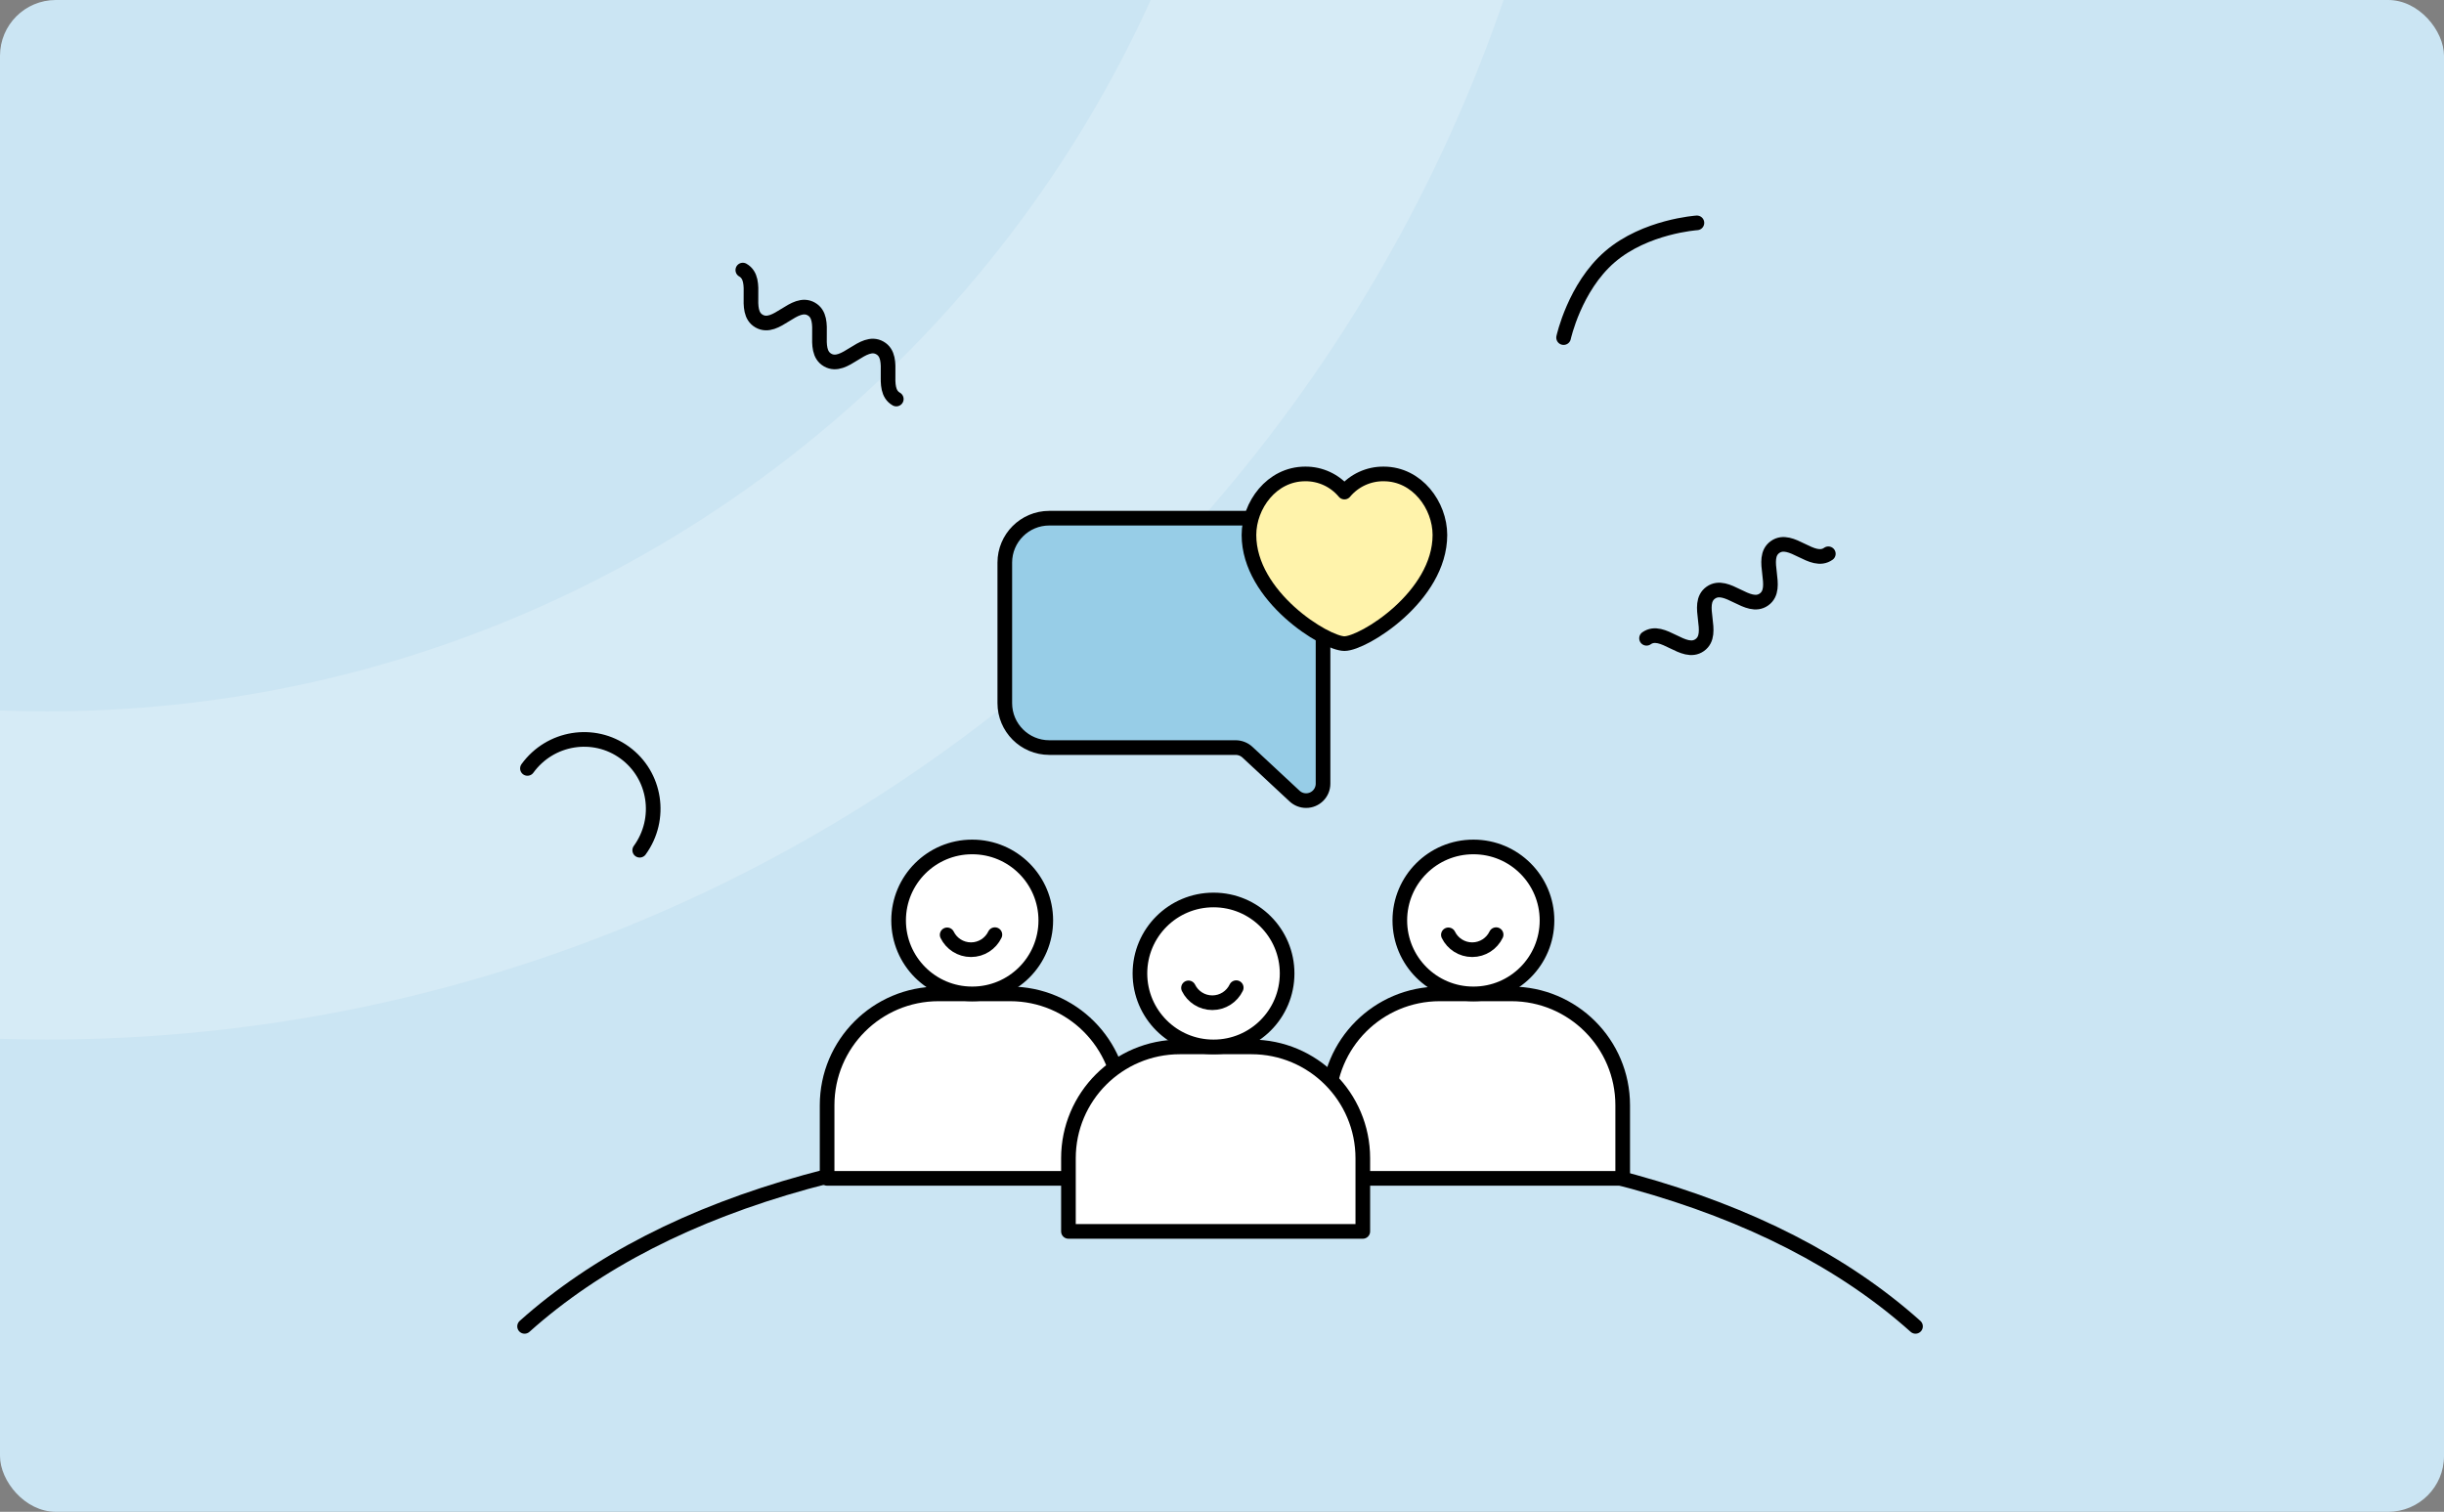 <svg width="438" height="271" viewBox="0 0 438 271" fill="none" xmlns="http://www.w3.org/2000/svg">
<rect x="0" y="0" width="438" height="271" fill="#808080" stroke="none"/>
<g clip-path="url(#clip0_576_8662)">
<rect width="438" height="271" rx="10" fill="#CBE5F3"/>
<g opacity="0.35">
<path d="M8.412 156.923C144.557 156.923 254.924 46.556 254.924 -89.588C254.924 -225.733 144.557 -336.1 8.412 -336.1C-127.733 -336.1 -238.1 -225.733 -238.1 -89.588C-238.1 46.556 -127.733 156.923 8.412 156.923Z" stroke="url(#paint0_linear_576_8662)" stroke-width="58.833" stroke-linejoin="round"/>
</g>
<path d="M343.287 237.759C317.565 214.745 276.019 203.238 218.649 203.238C161.279 203.238 119.734 214.745 94.012 237.759" stroke="black" stroke-width="2.624" stroke-linecap="round" stroke-linejoin="round"/>
<path d="M94.524 137.745C98.6 132.132 106.408 130.865 111.965 134.915C117.522 138.964 118.723 146.795 114.646 152.408" stroke="black" stroke-width="2.624" stroke-linecap="round" stroke-linejoin="round"/>
<path d="M133.122 48.412C136.191 50.156 132.98 55.82 136.049 57.564C139.118 59.308 142.328 53.643 145.399 55.389C148.468 57.132 145.258 62.797 148.328 64.542C151.403 66.289 154.614 60.625 157.689 62.372C160.764 64.119 157.553 69.784 160.628 71.531" stroke="black" stroke-width="2.624" stroke-linecap="round" stroke-linejoin="round"/>
<path d="M295.082 114.418C297.96 112.374 301.736 117.679 304.614 115.635C307.492 113.591 303.716 108.287 306.596 106.242C309.474 104.198 313.25 109.503 316.13 107.458C319.013 105.41 315.238 100.105 318.121 98.058C321.005 96.01 324.78 101.315 327.664 99.267" stroke="black" stroke-width="2.624" stroke-linecap="round" stroke-linejoin="round"/>
<path d="M304.112 39.95C304.112 39.95 294.872 40.558 288.526 46.021C282.182 51.482 280.219 60.517 280.219 60.517" stroke="black" stroke-width="2.624" stroke-linecap="round" stroke-linejoin="round"/>
<path fill-rule="evenodd" clip-rule="evenodd" d="M258.017 178.159H270.849C281.874 178.159 290.811 187.096 290.811 198.12V211.23H238.056V198.12C238.056 187.096 246.993 178.159 258.017 178.159Z" fill="white" stroke="black" stroke-width="2.624" stroke-linejoin="round"/>
<path d="M264.077 151.821H264.037C256.764 151.821 250.868 157.717 250.868 164.99V164.99C250.868 172.263 256.764 178.159 264.037 178.159H264.077C271.35 178.159 277.246 172.263 277.246 164.99V164.99C277.246 157.717 271.35 151.821 264.077 151.821Z" fill="white" stroke="black" stroke-width="2.624"/>
<path d="M259.571 167.576C260.344 169.153 261.965 170.238 263.84 170.238C265.728 170.238 267.359 169.136 268.126 167.541" stroke="black" stroke-width="2.624" stroke-linecap="round"/>
<path d="M168.192 178.159H181.024C192.049 178.159 200.986 187.096 200.986 198.12V211.23H148.23V198.12C148.23 187.096 157.168 178.159 168.192 178.159V178.159Z" stroke="black" stroke-width="2.624" stroke-linejoin="round"/>
<mask id="mask0_576_8662" style="mask-type:luminance" maskUnits="userSpaceOnUse" x="148" y="178" width="53" height="34">
<path d="M168.193 178.159H181.025C192.05 178.159 200.987 187.096 200.987 198.12V211.23H148.231V198.12C148.231 187.096 157.168 178.159 168.193 178.159V178.159Z" fill="white"/>
</mask>
<g mask="url(#mask0_576_8662)">
<path fill-rule="evenodd" clip-rule="evenodd" d="M168.193 178.159H181.025C192.05 178.159 200.987 187.096 200.987 198.12V211.23H148.231V198.12C148.231 187.096 157.168 178.159 168.193 178.159Z" fill="white" stroke="black" stroke-width="2.624" stroke-linejoin="round"/>
</g>
<path d="M174.252 151.821H174.212C166.939 151.821 161.043 157.717 161.043 164.99V164.99C161.043 172.263 166.939 178.159 174.212 178.159H174.252C181.525 178.159 187.421 172.263 187.421 164.99V164.99C187.421 157.717 181.525 151.821 174.252 151.821Z" fill="white" stroke="black" stroke-width="2.624"/>
<path d="M169.745 167.576C170.518 169.153 172.139 170.238 174.014 170.238C175.902 170.238 177.533 169.136 178.3 167.541" stroke="black" stroke-width="2.624" stroke-linecap="round"/>
<path fill-rule="evenodd" clip-rule="evenodd" d="M211.441 187.664H224.273C235.298 187.664 244.235 196.601 244.235 207.625V220.735H191.479V207.625C191.479 196.601 200.417 187.664 211.441 187.664Z" fill="white" stroke="black" stroke-width="2.624" stroke-linejoin="round"/>
<path d="M217.501 161.326H217.461C210.188 161.326 204.292 167.222 204.292 174.495V174.495C204.292 181.768 210.188 187.664 217.461 187.664H217.501C224.774 187.664 230.67 181.768 230.67 174.495V174.495C230.67 167.222 224.774 161.326 217.501 161.326Z" fill="white" stroke="black" stroke-width="2.624"/>
<path d="M212.996 177.082C213.769 178.658 215.39 179.743 217.265 179.743C219.153 179.743 220.784 178.642 221.551 177.046" stroke="black" stroke-width="2.624" stroke-linecap="round"/>
<path fill-rule="evenodd" clip-rule="evenodd" d="M188.044 92.887H229.138C231.338 92.887 233.331 93.779 234.773 95.221C236.215 96.663 237.107 98.656 237.107 100.857V140.48C237.107 141.318 236.767 142.076 236.218 142.626C235.669 143.175 234.911 143.514 234.073 143.514C233.305 143.514 232.566 143.223 232.005 142.7L223.574 134.848C222.993 134.307 222.23 134.007 221.437 134.007H188.044C185.843 134.007 183.851 133.115 182.408 131.673C180.966 130.23 180.074 128.238 180.074 126.037V100.857C180.074 98.656 180.966 96.663 182.408 95.221C183.851 93.779 185.843 92.887 188.044 92.887Z" fill="#97CDE7" stroke="black" stroke-width="2.624"/>
<path fill-rule="evenodd" clip-rule="evenodd" d="M247.976 84.955C254.002 84.955 258.052 90.62 258.052 95.896C258.052 106.924 244.322 115.372 240.942 115.372C237.562 115.372 223.832 106.924 223.832 95.896C223.832 90.62 227.881 84.955 233.908 84.955C236.622 84.927 239.205 86.122 240.942 88.208C242.679 86.122 245.262 84.927 247.976 84.955Z" fill="#FFF3AB" stroke="black" stroke-width="2.624" stroke-linecap="round" stroke-linejoin="round"/>
</g>
<defs>
<linearGradient id="paint0_linear_576_8662" x1="4979.08" y1="43745.1" x2="43780" y2="5002.36" gradientUnits="userSpaceOnUse">
<stop stop-color="white" stop-opacity="0.25"/>
<stop offset="1" stop-color="white"/>
</linearGradient>
<clipPath id="clip0_576_8662">
<rect width="438" height="271" rx="10" fill="white"/>
</clipPath>
</defs>
</svg>
